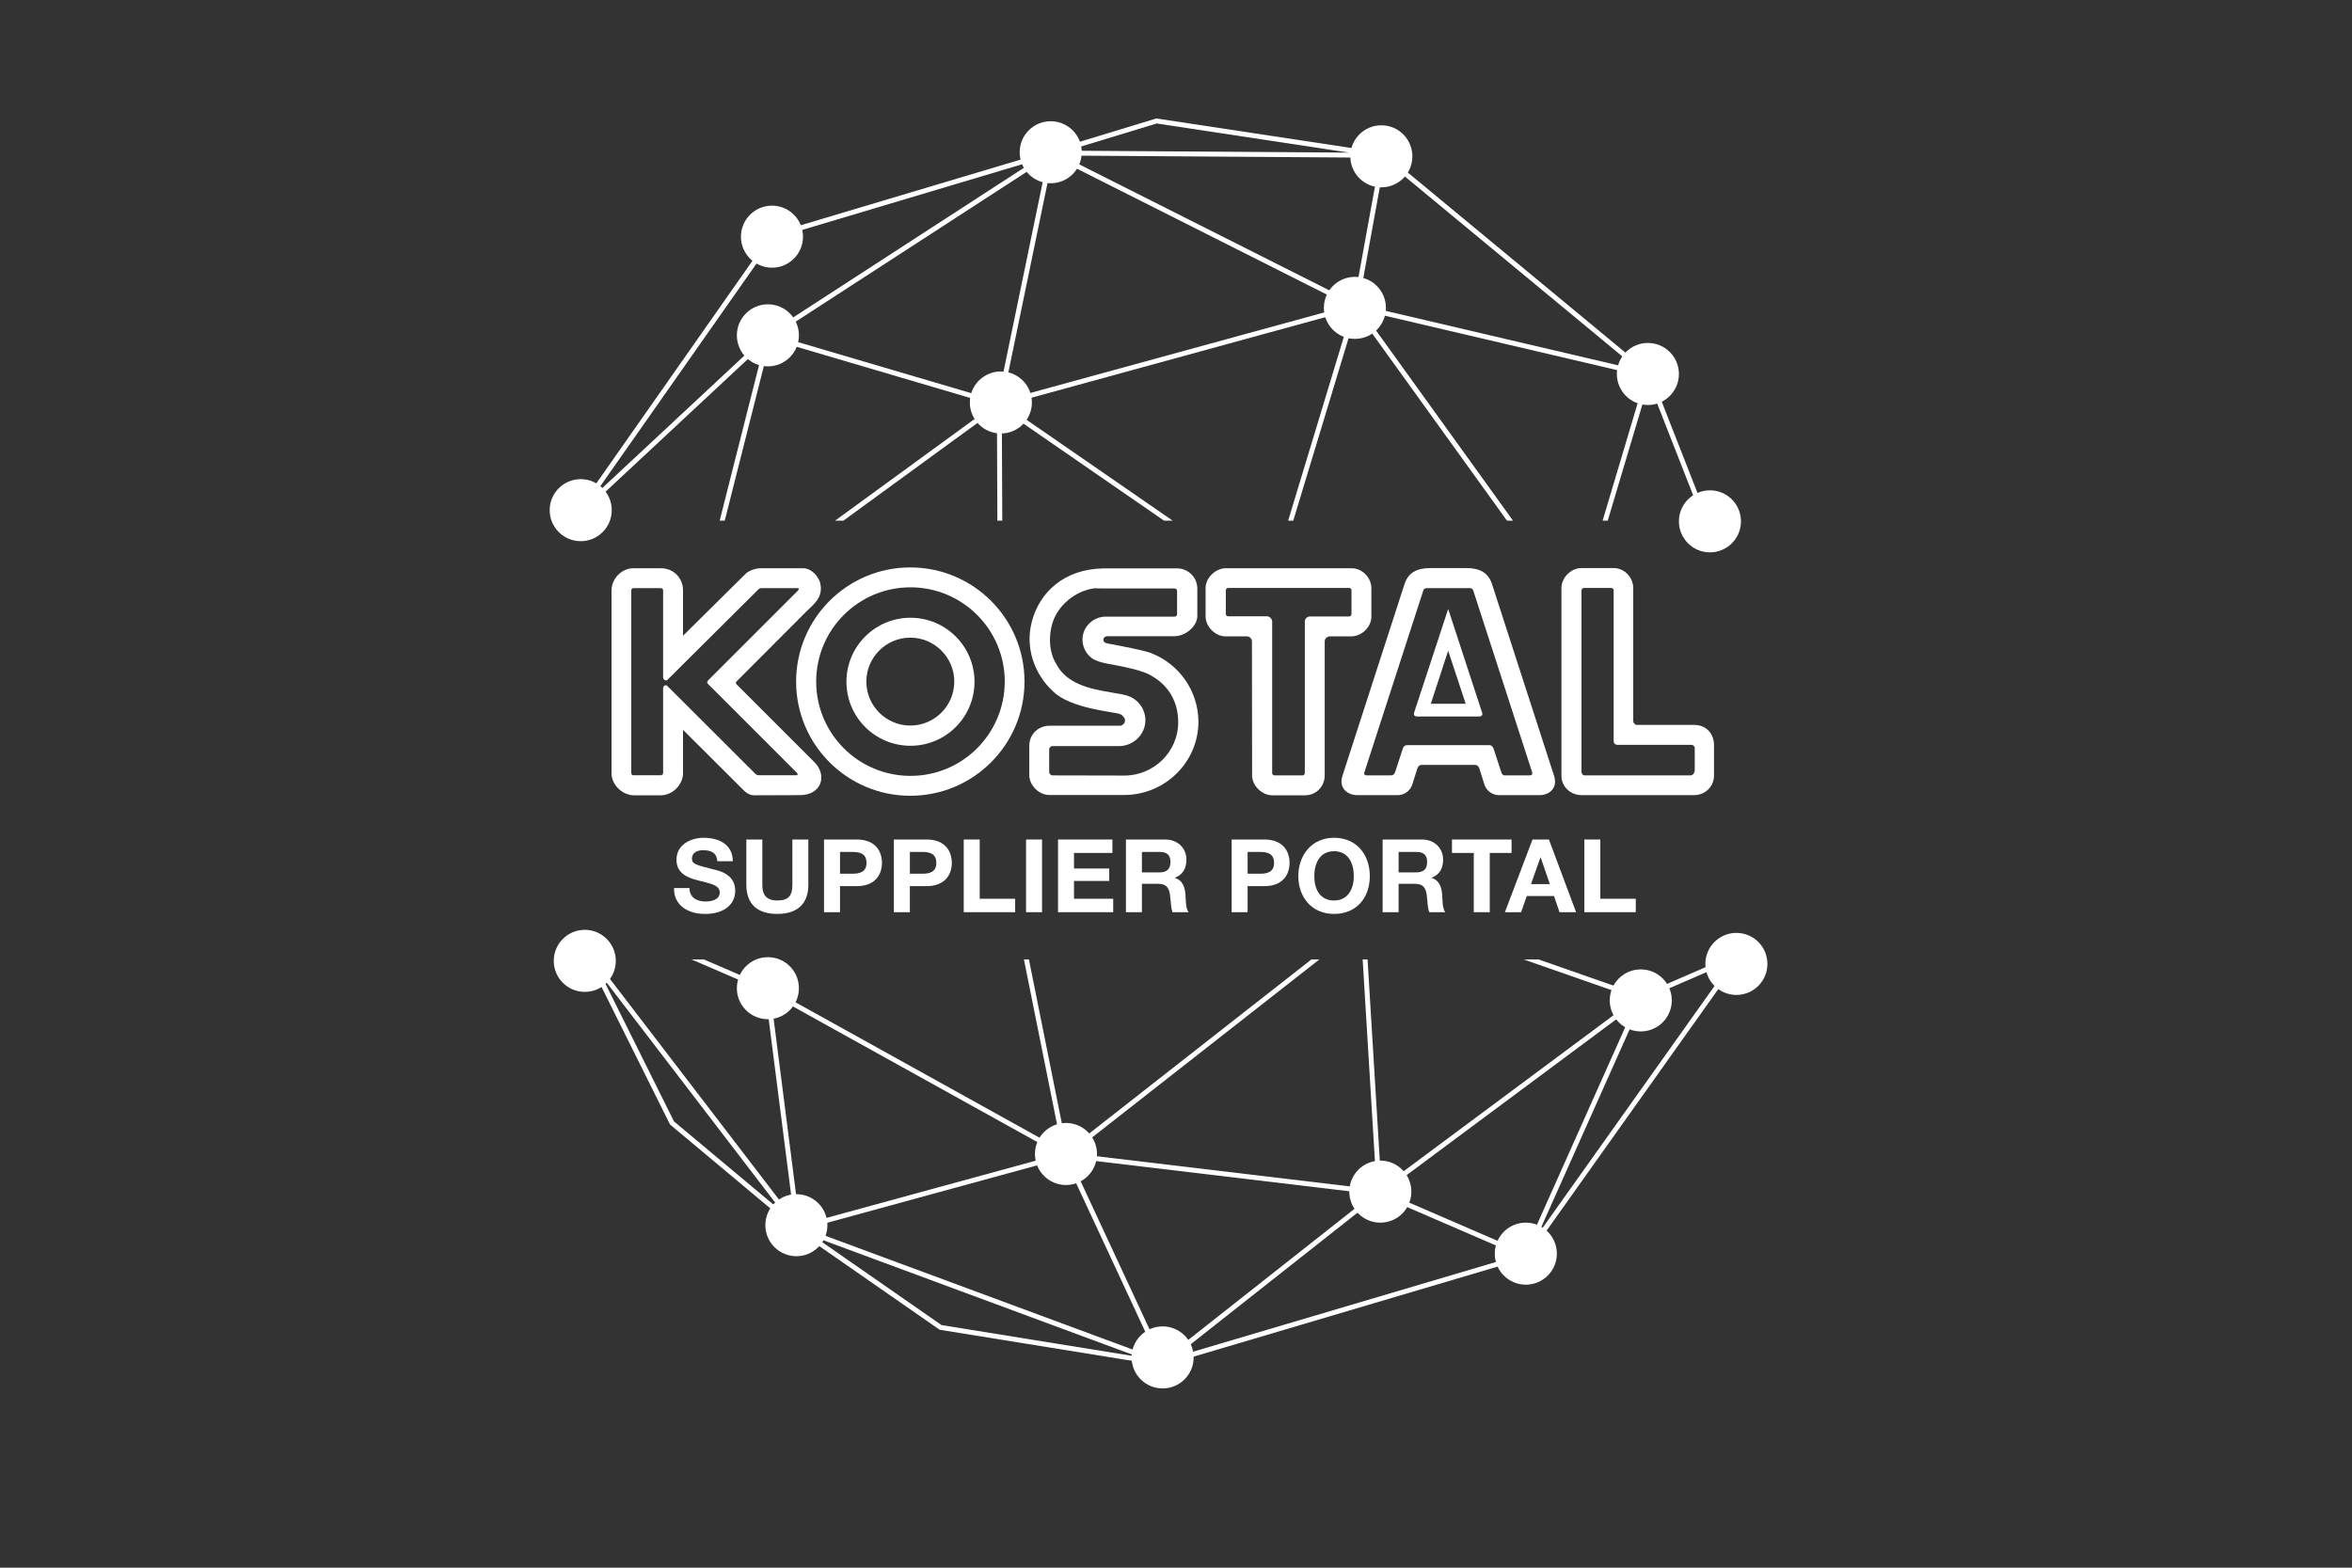 <?xml version="1.0" encoding="UTF-8"?>
<svg xmlns="http://www.w3.org/2000/svg" id="a" width="1920" height="1280" viewBox="0 0 1920 1280">
  <rect x="0" y="0" width="1920" height="1280" fill="#333333" stroke="none"/>
  <defs>
    <style>.b{fill:none;}.c{fill:#fff;}</style>
  </defs>
  <path class="c" d="M562.87,725.1c0,7.9,6.15,10.97,13.13,10.97,4.57,0,11.55-1.33,11.55-7.4,0-6.48-8.98-7.4-17.62-9.81-8.81-2.16-17.7-5.9-17.7-16.87,0-12.22,11.47-17.95,22.19-17.95,12.39,0,23.77,5.4,23.77,19.12h-12.63c-.42-7.07-5.4-8.98-11.72-8.98-4.16,0-8.98,1.75-8.98,6.73,0,4.57,2.83,5.24,17.7,8.98,4.41,1,17.62,3.91,17.62,17.29,0,10.89-8.48,19.04-24.69,19.04-13.13,0-25.52-6.48-25.27-21.11h12.63Z"></path>
  <path class="c" d="M659.88,722.35c0,16.04-9.48,23.86-25.35,23.86s-25.27-7.65-25.27-23.86v-36.91h13.05v36.91c0,6.48,1.66,12.88,12.22,12.88,9.31,0,12.3-3.99,12.3-12.88v-36.91h13.05v36.91Z"></path>
  <path class="c" d="M672.68,685.45h26.76c14.88,0,20.53,9.39,20.53,19.04s-5.65,19.03-20.53,19.03h-13.72v21.28h-13.05v-59.35ZM685.73,713.38h10.14c5.98,0,11.47-1.33,11.47-8.89s-5.49-8.89-11.47-8.89h-10.14v17.79Z"></path>
  <path class="c" d="M729.7,685.45h26.76c14.88,0,20.53,9.39,20.53,19.04s-5.65,19.03-20.53,19.03h-13.72v21.28h-13.05v-59.35ZM742.75,713.38h10.14c5.98,0,11.47-1.33,11.47-8.89s-5.49-8.89-11.47-8.89h-10.14v17.79Z"></path>
  <path class="c" d="M786.72,685.45h13.05v48.38h28.93v10.97h-41.98v-59.35Z"></path>
  <path class="c" d="M837.59,685.45h13.05v59.35h-13.05v-59.35Z"></path>
  <path class="c" d="M863.69,685.45h44.39v10.97h-31.34v12.72h28.76v10.14h-28.76v14.55h32v10.97h-45.05v-59.35Z"></path>
  <path class="c" d="M919.13,685.45h32c10.64,0,17.37,7.4,17.37,16.38,0,6.98-2.74,12.22-9.39,14.88v.17c6.4,1.75,8.23,7.81,8.64,13.88.25,3.74.08,10.81,2.49,14.05h-13.05c-1.5-3.74-1.41-9.48-2.08-14.21-.91-6.23-3.32-8.98-9.89-8.98h-13.05v23.19h-13.05v-59.35ZM932.18,712.29h14.3c5.9,0,8.98-2.49,8.98-8.48s-3.08-8.23-8.98-8.23h-14.3v16.71Z"></path>
  <path class="c" d="M1005.41,685.45h26.77c14.88,0,20.53,9.39,20.53,19.04s-5.65,19.03-20.53,19.03h-13.72v21.28h-13.05v-59.35ZM1018.46,713.38h10.14c5.98,0,11.47-1.33,11.47-8.89s-5.49-8.89-11.47-8.89h-10.14v17.79Z"></path>
  <path class="c" d="M1089.03,684.03c18.29,0,29.18,13.72,29.18,31.34s-10.89,30.84-29.18,30.84-29.17-13.72-29.17-30.84,10.89-31.34,29.17-31.34ZM1089.03,735.24c11.72,0,16.13-9.97,16.13-19.87,0-10.39-4.41-20.36-16.13-20.36s-16.13,9.97-16.13,20.36,4.41,19.87,16.13,19.87Z"></path>
  <path class="c" d="M1128.68,685.45h32c10.64,0,17.37,7.4,17.37,16.38,0,6.98-2.74,12.22-9.39,14.88v.17c6.4,1.75,8.23,7.81,8.64,13.88.25,3.74.08,10.81,2.49,14.05h-13.05c-1.5-3.74-1.41-9.48-2.08-14.21-.91-6.23-3.33-8.98-9.89-8.98h-13.05v23.19h-13.05v-59.35ZM1141.73,712.29h14.3c5.9,0,8.98-2.49,8.98-8.48s-3.08-8.23-8.98-8.23h-14.3v16.71Z"></path>
  <path class="c" d="M1203.08,696.42h-17.79v-10.97h48.63v10.97h-17.79v48.38h-13.05v-48.38Z"></path>
  <path class="c" d="M1251.04,685.45h13.38l22.19,59.35h-13.55l-4.49-13.22h-22.19l-4.66,13.22h-13.22l22.53-59.35ZM1265.17,721.85l-7.48-21.78h-.17l-7.73,21.78h15.38Z"></path>
  <path class="c" d="M1293.35,685.45h13.05v48.38h28.93v10.97h-41.98v-59.35Z"></path>
  <circle class="c" cx="477.37" cy="784.53" r="25.33"></circle>
  <circle class="c" cx="626.85" cy="806.85" r="25.33"></circle>
  <circle class="c" cx="650.11" cy="1000.35" r="25.33"></circle>
  <circle class="c" cx="870.18" cy="942.22" r="25.33"></circle>
  <circle class="c" cx="949.08" cy="1108.31" r="25.33"></circle>
  <circle class="c" cx="1126.8" cy="972.95" r="25.33"></circle>
  <circle class="c" cx="1245.56" cy="1023.6" r="25.33"></circle>
  <circle class="c" cx="1339.4" cy="816.82" r="25.33"></circle>
  <circle class="c" cx="1417.46" cy="787.02" r="25.33"></circle>
  <circle class="c" cx="474.05" cy="416.54" r="25.33"></circle>
  <circle class="c" cx="626.85" cy="273.8" r="25.33"></circle>
  <circle class="c" cx="630.18" cy="193.24" r="25.33"></circle>
  <circle class="c" cx="857.72" cy="124.31" r="25.33"></circle>
  <circle class="c" cx="817.03" cy="328.61" r="25.33"></circle>
  <circle class="c" cx="1106.04" cy="251.37" r="25.33"></circle>
  <circle class="c" cx="1127.63" cy="127.63" r="25.33"></circle>
  <circle class="c" cx="1345.21" cy="305.35" r="25.33"></circle>
  <circle class="c" cx="1395.87" cy="425.67" r="25.33"></circle>
  <path class="c" d="M468.97,425.11l155.1-144.6-36.58,144.6h4.13l37.49-148.19,182.22,53.7-129.63,94.49h6.79l125.31-91.34.38,91.34h4l-.38-91.44,132.45,91.44h7.04l-136.84-94.47,283.24-77.63-52.15,172.1h4.18l51.67-170.53,122.79,170.53h4.93l-123.72-171.82,231.91,54.35-35.04,117.47h4.17l33.65-112.79,44.21,112.79h4.3l-46.65-119.02.41-1.37-1.61-.38-215.49-178.34.22-1.19-2.23-.02-185.3-28.07-85.62,26.06-1.61-.81-.29,1.39-226.2,67.55-.67.2-164.12,234.01h3.54ZM1130.44,130.52l207.56,171.77-229.04-53.68,21.48-118.09ZM944.24,100.82l157.02,23.79-229.98-1.59,72.96-22.21ZM1126.69,128.79l-21.52,118.35-238.5-120.15,260.02,1.79ZM859.57,127.89l241.54,121.68-282.71,77.49,41.17-199.17ZM814.27,327.32l-181.85-53.59,222.79-144.51-40.95,198.1ZM632.04,194.54l213.33-63.71-218,141.4-.21-.06-.71.66-.51.33-.05.19-141.94,132.33,148.09-211.14Z"></path>
  <path class="c" d="M1406.86,783.36l-67.34,29.23-83.59-29.23h-12.12l91.57,32.02-207.65,154.38-11.35-186.4h-4.01l11.44,187.94-248.8-29.66,202.04-158.27h-6.49l-199.28,156.11-31.34-156.11h-4.08l31.29,155.84-239.75-133.06-52.81-22.78h-10.1l60.09,25.91,23.83,186.46-162.68-212.37h-5.86l66.9,134.42.19.37,102.49,85.72.19,1.5,1.32-.36,115.71,80.44.37.26,180.65,29.18.62,1.33,1.69-1.33,295.41-87.51,1.15.5.72-1.62,172.62-242.9h-13.05ZM550.19,915.62l-59.06-118.67,147.66,192.77-88.6-74.1ZM628.92,811.56l235.79,130.86-211.66,57.89-24.12-188.75ZM768.59,1081.91l-103.18-71.73,263.74,97.66-160.56-25.93ZM657.89,1003.13l210.99-57.71,76.34,164.1-287.33-106.4ZM949.82,1109.95l-76.52-164.49,247.64,29.52-171.12,134.97ZM958.48,1108.22l167.78-132.34,113.43,49.04-281.22,83.3ZM1244.53,1022.64l-114.59-49.54,204.72-152.2-90.13,201.73ZM1341.12,816.27l73.05-31.71-158.56,223.11,85.51-191.4Z"></path>
  <path class="c" d="M1268.52,633.1c-6.89-20.8-44.21-137.04-50.45-155.89-2.99-9.49-9.88-13.39-21.19-13.39h-29.25c-11.31,0-18.2,3.9-21.19,13.39-6.24,18.85-43.56,134.96-50.45,155.89-3.77,11.05,4.94,16.12,11.83,16.12h33.42c4.42,0,9.75-2.99,11.57-8.45l4.29-13.52c.65-1.69,1.69-2.73,3.51-2.73h43.43c1.82,0,2.86,1.04,3.51,2.73l4.29,13.52c1.82,5.46,7.15,8.45,11.57,8.45h33.42c6.76.13,15.47-4.94,11.7-16.12ZM1248.63,633.1h-19.37c-1.95.13-3.12-.39-3.9-3.12l-6.11-18.72c-.52-1.43-1.43-2.86-3.77-2.86h-66.57c-2.34,0-3.38,1.43-3.77,2.86l-6.11,18.72c-.78,2.34-1.95,3.25-3.9,3.12h-19.37c-2.08,0-2.6-1.43-1.82-2.99l47.85-147.7c.26-1.3,1.43-2.21,2.73-2.21h35.5c1.3,0,2.34.91,2.73,2.21l47.85,147.7c.65,1.69.13,2.99-1.95,2.99Z"></path>
  <path class="c" d="M1182.19,497.23l-27.82,84.64c-.52,1.56,0,3.12,2.47,3.12h50.58c2.47,0,3.12-1.69,2.47-3.12l-27.69-84.64ZM1168.01,574.6l14.17-43.3,14.3,43.3h-28.47Z"></path>
  <path class="c" d="M1103.39,463.95h-102.72c-8.19,0-16.51,7.67-16.51,16.12v23.27c0,8.58,8.19,16.25,16.25,16.25h17.55c2.34,0,4.03,2.21,4.03,3.9l.13,109.61c0,8.58,8.19,16.25,16.51,16.25h26.65c9.49,0,16.12-7.54,16.12-16.25v-109.61c0-1.95,1.82-3.64,3.9-3.9h17.68c8.97,0,16.77-8.06,16.51-16.51v-22.75c0-8.45-7.02-16.25-16.12-16.38ZM1103.26,501.52c-.13.91-.91,1.82-1.82,1.82h-32.12c-2.34,0-4.16,1.95-4.16,4.16v123.78c0,.91-.78,1.82-1.82,1.82h-23.01c-.78,0-1.82-.78-1.82-1.82v-123.91c0-1.95-2.08-4.16-4.16-4.16h-31.85c-.91,0-1.82-.78-1.82-1.82v-19.5c0-.78.78-1.82,1.82-1.82h98.95c1.04,0,1.82.91,1.82,1.82v19.63h0Z"></path>
  <path class="c" d="M664.58,622.05l-63.45-63.45c-.52-.52-.65-1.43,0-2.08l57.21-57.34c5.72-5.72,14.3-11.44,11.05-23.79-1.95-5.46-6.63-10.66-12.87-11.44h-35.5c-4.29.13-8.58,1.56-11.83,4.03l-51.62,51.1v-37.06c0-9.88-7.54-18.07-18.07-18.07h-22.23c-10.4,0-18.07,9.1-18.07,18.07v149.26c0,9.88,9.23,18.07,18.2,18.07h22.1c9.36,0,18.07-8.58,18.07-18.07v-35.37l46.81,46.68c3.9,4.03,6.63,6.76,11.44,6.76l37.19-.13c17.81,0,22.62-16.38,11.57-27.17ZM650.14,632.97h-30.55c-1.43,0-2.34-.39-3.25-1.43l-71.64-71.51c-1.17-1.3-3.38-.13-3.38,1.95v69.17c0,.91-.78,1.82-1.82,1.82h-22.36c-1.04.13-1.82-.65-1.82-1.82v-149.13c0-.91.78-1.82,1.95-1.82h22.23c.91,0,1.82.78,1.82,1.82v71.12c0,1.43,2.08,3.51,3.64,1.82l73.85-73.46c.65-.65,1.43-1.3,2.73-1.3h29.64c1.56,0,.78,1.43.26,1.95l-73.46,73.46c-.91,1.04-1.04,1.69,0,2.86l72.81,72.81c.65.52.39,1.69-.65,1.69Z"></path>
  <path class="b" d="M743.11,520.64c-19.76,0-35.89,16.12-35.89,35.89s16.12,35.89,35.89,35.89,35.89-16.12,35.89-35.89-16.12-35.89-35.89-35.89Z"></path>
  <path class="c" d="M743.24,504.38c-28.86,0-52.27,23.4-52.27,52.27s23.4,52.27,52.27,52.27,52.27-23.4,52.27-52.27-23.4-52.27-52.27-52.27ZM743.11,592.41c-19.76,0-35.89-16.12-35.89-35.89s16.12-35.89,35.89-35.89,35.89,16.12,35.89,35.89-16.12,35.89-35.89,35.89Z"></path>
  <path class="c" d="M743.11,463.3c-51.49,0-93.22,41.74-93.22,93.22s41.74,93.22,93.22,93.22,93.22-41.74,93.22-93.22-41.74-93.22-93.22-93.22ZM743.24,633.49c-42.52,0-76.97-34.46-76.97-76.97s34.46-76.97,76.97-76.97,76.97,34.46,76.97,76.97c-.13,42.65-34.46,76.97-76.97,76.97Z"></path>
  <path class="c" d="M939.96,533.38s-2.99-1.95-35.5-7.93c-2.47-.39-3.64-1.3-3.77-2.99-.13-1.82,1.69-2.99,3.12-2.99h55.13c9.23-.26,18.33-8.19,18.46-16.38v-22.88c-.26-9.36-7.93-16.12-16.38-16.12h-59.94c-32.51.39-52.4,19.63-58.64,43.04-5.98,21.71,2.21,43.43,16.77,56.95,14.56,14.95,51.75,17.16,55,18.98,1.69.39,2.47,1.69,3.25,2.6.65.65.91,1.56.91,2.6,0,2.21-1.95,4.29-4.16,4.29h-57.73c-8.84.13-16.25,6.89-16.25,16.38v23.79c0,8.97,8.32,16.38,16.25,16.38h61.24c33.16,0,60.59-26.65,60.59-59.94-.13-25.22-15.99-47.07-38.36-55.78ZM917.86,633.23l-58.77-.13c-1.17,0-2.73-1.56-2.6-2.73v-18.46c-.13-1.3,1.17-2.6,2.47-2.73h54.48c11.7,0,21.58-9.49,21.58-21.06,0-10.01-7.02-18.46-16.38-20.54-4.03-1.17-8.06-1.43-12.09-2.34-16.77-2.73-35.89-6.89-44.21-23.01-7.15-11.18-6.63-28.6-.39-40.18,5.98-11.05,18.2-20.02,31.46-21.71l7.8.13h57.6c1.17,0,2.08.91,2.08,1.95v18.98c0,1.17-.65,2.08-2.08,2.08h-56.17c-10.4,0-18.98,8.45-18.98,18.72,0,6.5,3.38,12.35,8.45,15.73,4.94,2.86,10.79,3.77,16.64,4.81,3.77.65,13.65,2.73,15.86,3.38,0,0,8.32,1.95,13.13,4.42,15.99,8.19,24.05,22.1,24.05,39.14.13,23.92-19.76,43.56-43.95,43.56Z"></path>
  <path class="c" d="M1399.19,608.01c-.26-9.36-6.5-16.12-16.25-16.12h-46.68c-1.43,0-2.99-1.43-2.99-3.25v-108.57c0-8.32-7.02-16.25-15.99-16.25h-26.26c-8.71,0-16.38,7.93-16.38,16.25v153.42c0,8.97,7.67,15.73,16.38,15.73h91.92c9.1,0,16.25-7.02,16.25-16.12v-25.09ZM1383.2,629.98c-.13,1.56-1.3,2.99-3.12,3.12h-86.59c-1.3,0-2.47-1.17-2.47-3.12v-148.09c.13-.91,1.04-1.82,1.95-1.82h22.36c.91,0,1.95.78,1.95,1.82v123.13c0,1.82,1.17,3.12,3.12,3.12h60.07c1.82,0,3.12,1.3,2.99,3.12v18.72h-.26Z"></path>
</svg>
